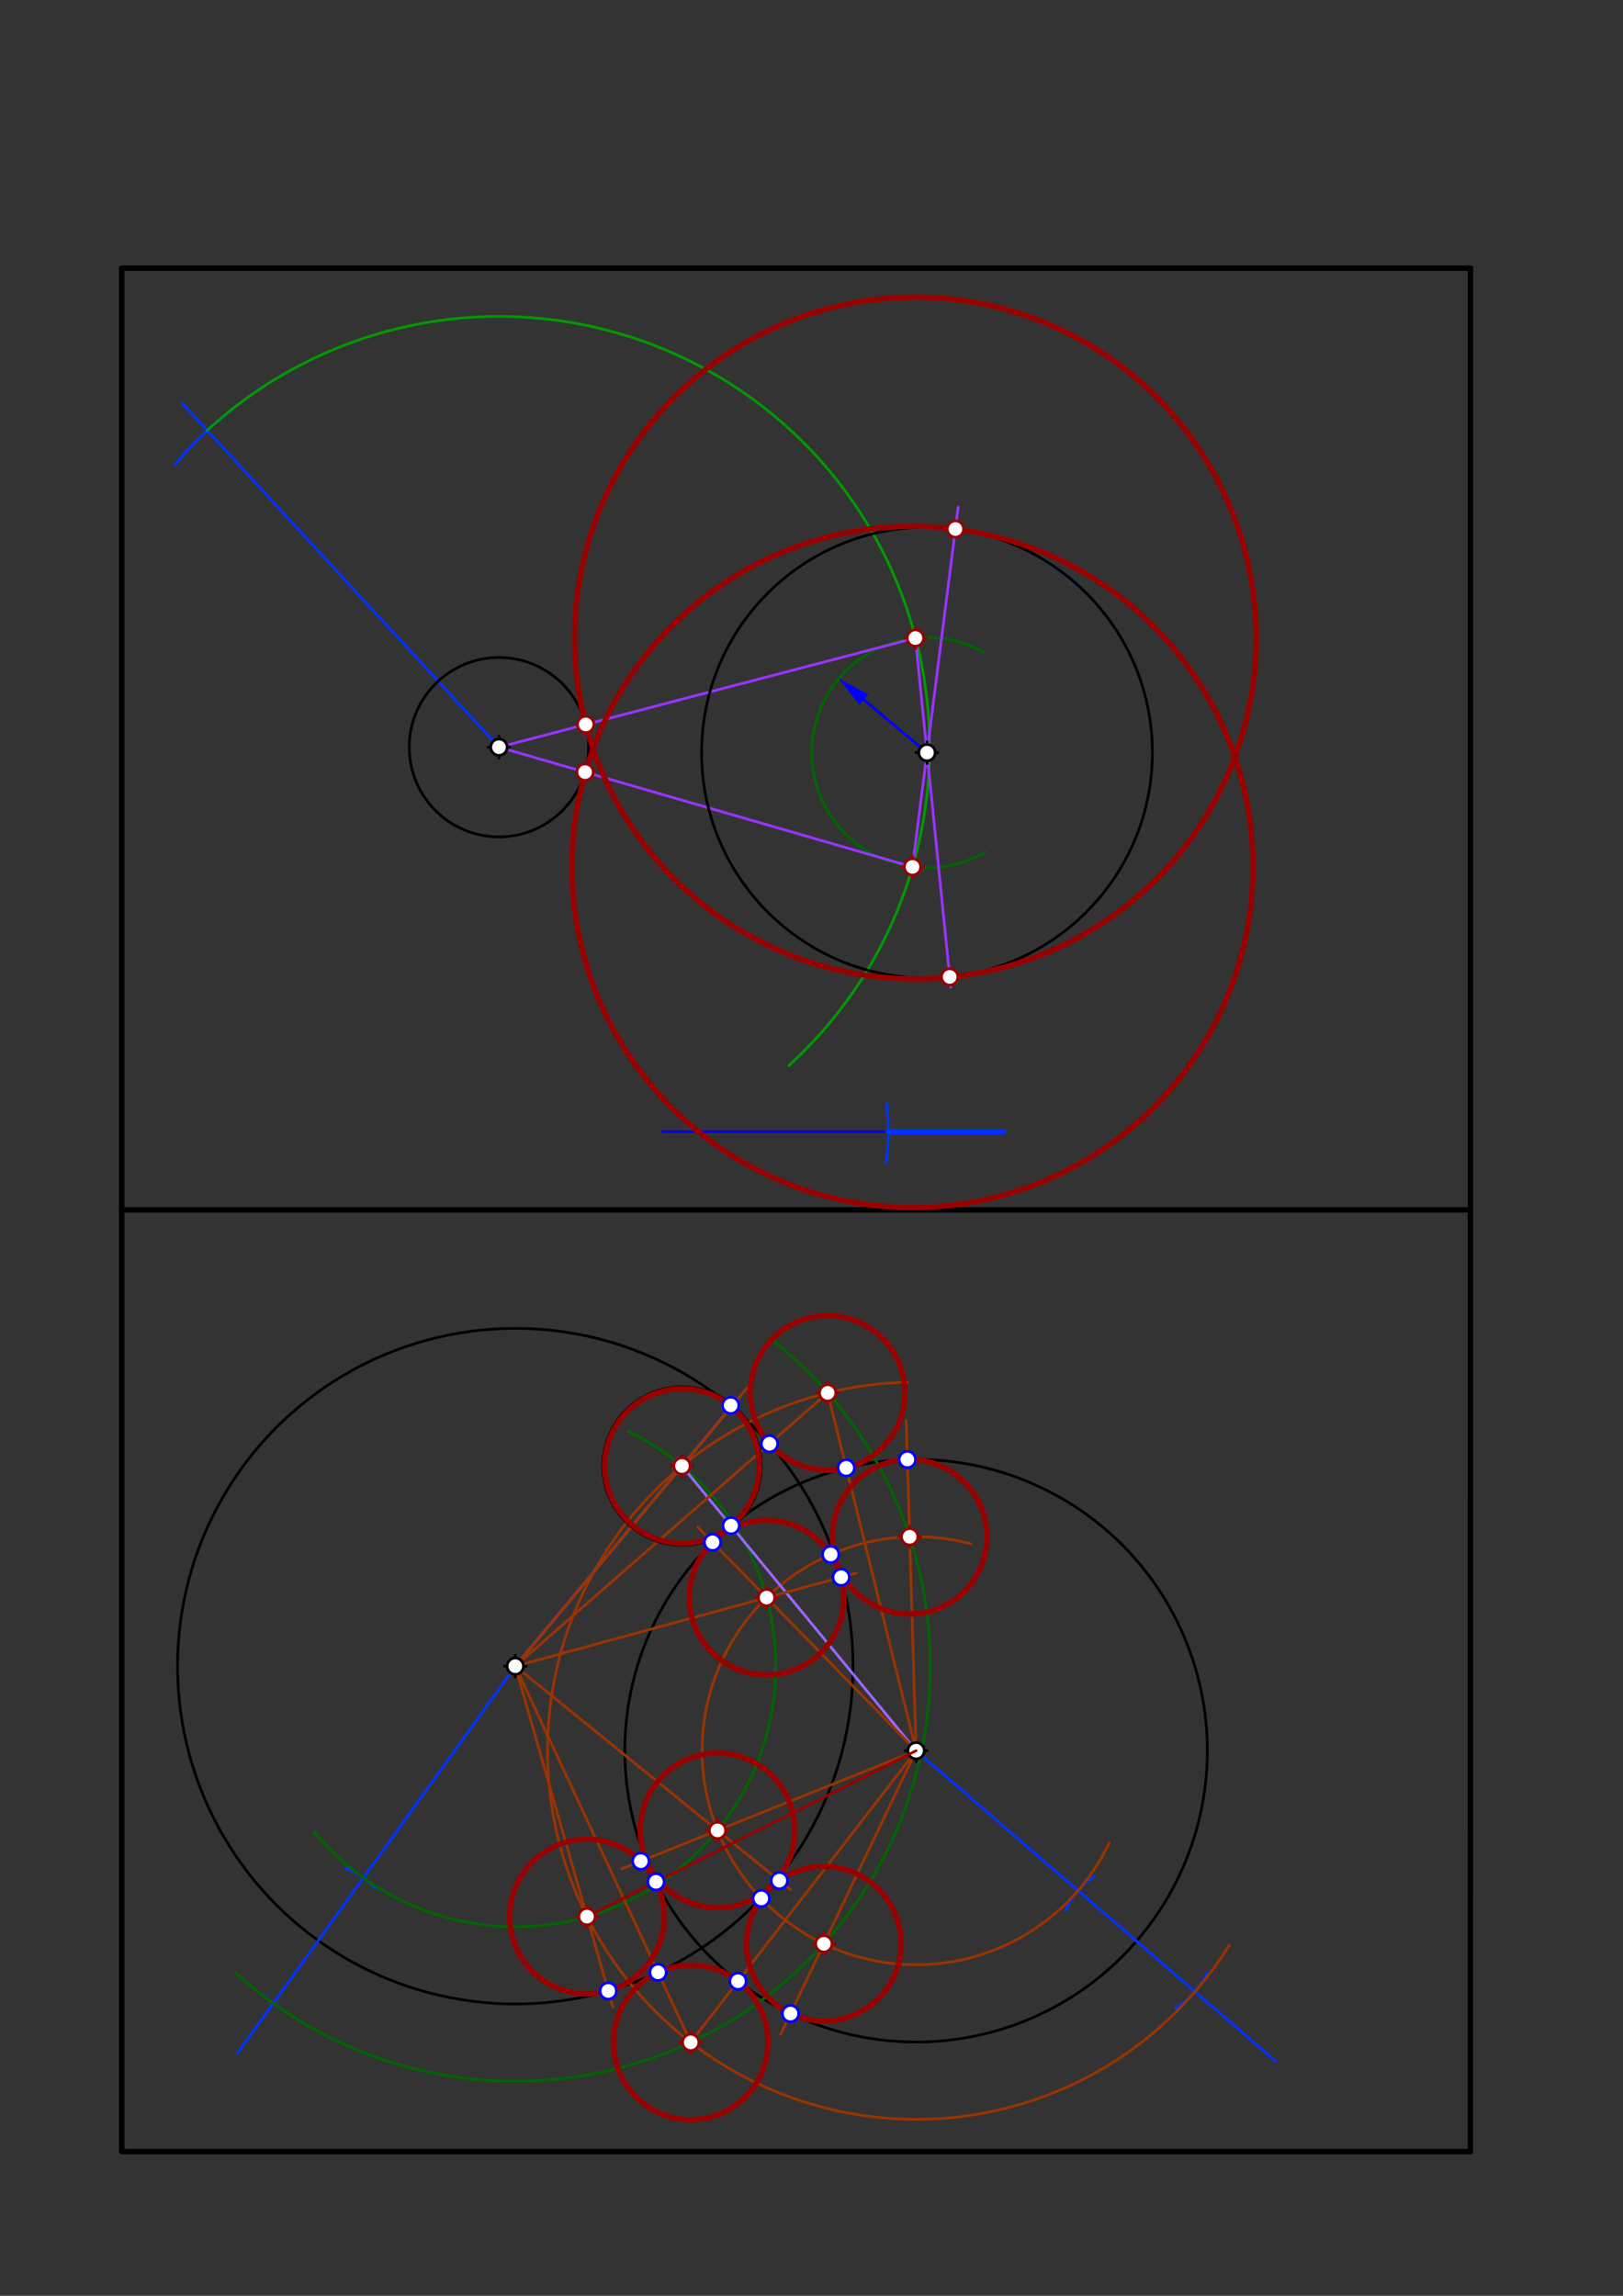 <svg xmlns="http://www.w3.org/2000/svg" class="svg--816" height="100%" preserveAspectRatio="xMidYMid meet" viewBox="0 0 595.276 841.89" width="100%"><rect x="0" y="0" width="595.276" height="841.89" fill="#333333" stroke="none"/><defs><marker id="marker-arrow" markerHeight="16" markerUnits="userSpaceOnUse" markerWidth="24" orient="auto-start-reverse" refX="24" refY="4" viewBox="0 0 24 8"><path d="M 0 0 L 24 4 L 0 8 z" stroke="inherit"></path></marker></defs><g class="aux-layer--949"><g class="element--733"><g class="center--a87"><line x1="185" y1="611" x2="193" y2="611" stroke="#000000" stroke-width="1" stroke-linecap="round"></line><line x1="189" y1="607" x2="189" y2="615" stroke="#000000" stroke-width="1" stroke-linecap="round"></line><circle class="hit--87b" cx="189" cy="611" r="4" stroke="none" fill="transparent"></circle></g><circle cx="189" cy="611" fill="none" r="123.879" stroke="#000000" stroke-dasharray="none" stroke-width="1"></circle></g><g class="element--733"><g class="center--a87"><line x1="332" y1="642" x2="340" y2="642" stroke="#000000" stroke-width="1" stroke-linecap="round"></line><line x1="336" y1="638" x2="336" y2="646" stroke="#000000" stroke-width="1" stroke-linecap="round"></line><circle class="hit--87b" cx="336" cy="642" r="4" stroke="none" fill="transparent"></circle></g><circle cx="336" cy="642" fill="none" r="106.832" stroke="#000000" stroke-dasharray="none" stroke-width="1"></circle></g><g class="element--733"><line stroke="#0033ff" stroke-dasharray="none" stroke-linecap="round" stroke-width="1" x1="183" x2="66.921" y1="274" y2="148"></line></g><g class="element--733"><path d="M 85.619 149.868 A 125.008 125.008 0 0 0 64.281 170.259" fill="none" stroke="#0033ff" stroke-dasharray="none" stroke-linecap="round" stroke-width="1"></path></g><g class="element--733"><path d="M 380.904 204.168 A 82.662 82.662 0 0 1 396.959 216.095" fill="none" stroke="#0033ff" stroke-dasharray="none" stroke-linecap="round" stroke-width="1"></path></g><g class="element--733"><path d="M 76.012 157.868 A 157.902 157.902 0 1 1 289.32 390.743" fill="none" stroke="#009900" stroke-dasharray="none" stroke-linecap="round" stroke-width="1"></path></g><g class="element--733"><line stroke="#0000ff" stroke-dasharray="none" stroke-linecap="round" stroke-width="1" x1="243" x2="367.724" y1="415" y2="415"></line></g><g class="element--733"><path d="M 325.144 404.823 A 82.772 82.772 0 0 1 324.988 426.365" fill="none" stroke="#0033ff" stroke-dasharray="none" stroke-linecap="round" stroke-width="1"></path></g><g class="element--733"><line stroke="#0033ff" stroke-dasharray="none" stroke-linecap="round" stroke-width="2" x1="325.772" x2="368.008" y1="415" y2="415"></line></g><g class="element--733"><path d="M 360.512 239.079 A 42.236 42.236 0 1 0 361.36 312.437" fill="none" stroke="#006600" stroke-dasharray="none" stroke-linecap="round" stroke-width="1"></path></g><g class="element--733"><line stroke="#0000ff" stroke-dasharray="none" stroke-linecap="round" stroke-width="1" x1="340" x2="316.833" y1="276" y2="256.57"></line><path d="M307.639,248.858 l12,2.5 l0,-5 z" fill="#0000ff" stroke="#0000ff" stroke-width="0" transform="rotate(39.987, 307.639, 248.858)"></path></g><g class="element--733"><line stroke="#9933ff" stroke-dasharray="none" stroke-linecap="round" stroke-width="1" x1="335.746" x2="183" y1="233.979" y2="274"></line></g><g class="element--733"><line stroke="#9933ff" stroke-dasharray="none" stroke-linecap="round" stroke-width="1" x1="335.746" x2="348.707" y1="233.979" y2="362"></line></g><g class="element--733"><line stroke="#9933ff" stroke-dasharray="none" stroke-linecap="round" stroke-width="1" x1="334.677" x2="351.435" y1="317.899" y2="186"></line></g><g class="element--733"><line stroke="#9933ff" stroke-dasharray="none" stroke-linecap="round" stroke-width="1" x1="334.677" x2="183" y1="317.899" y2="274"></line></g><g class="element--733"><line stroke="#0033ff" stroke-dasharray="none" stroke-linecap="round" stroke-width="1" x1="189" x2="87" y1="611" y2="753"></line></g><g class="element--733"><line stroke="#0033ff" stroke-dasharray="none" stroke-linecap="round" stroke-width="1" x1="336" x2="468" y1="642" y2="756"></line></g><g class="element--733"><path d="M 126.712 685.082 A 28.346 28.346 0 0 1 137.469 692.29" fill="none" stroke="#0033ff" stroke-dasharray="none" stroke-linecap="round" stroke-width="1"></path></g><g class="element--733"><path d="M 96.511 731.481 A 28.346 28.346 0 0 0 102.718 736.254" fill="none" stroke="#0033ff" stroke-dasharray="none" stroke-linecap="round" stroke-width="1"></path></g><g class="element--733"><path d="M 115.229 671.698 A 95.533 95.533 0 1 0 230.34 524.875" fill="none" stroke="#006600" stroke-dasharray="none" stroke-linecap="round" stroke-width="1"></path></g><g class="element--733"><path d="M 86.406 723.459 A 152.225 152.225 0 1 0 283.751 491.858" fill="none" stroke="#006600" stroke-dasharray="none" stroke-linecap="round" stroke-width="1"></path></g><g class="element--733"><path d="M 401.338 688.104 A 28.346 28.346 0 0 0 390.865 700.506" fill="none" stroke="#0033ff" stroke-dasharray="none" stroke-linecap="round" stroke-width="1"></path></g><g class="element--733"><path d="M 442.804 723.232 A 28.346 28.346 0 0 1 431.052 736.361" fill="none" stroke="#0033ff" stroke-dasharray="none" stroke-linecap="round" stroke-width="1"></path></g><g class="element--733"><path d="M 406.822 675.825 A 78.485 78.485 0 1 1 356.163 566.149" fill="none" stroke="#993300" stroke-dasharray="none" stroke-linecap="round" stroke-width="1"></path></g><g class="element--733"><path d="M 450.853 713.288 A 135.178 135.178 0 1 1 332.833 506.859" fill="none" stroke="#993300" stroke-dasharray="none" stroke-linecap="round" stroke-width="1"></path></g><g class="element--733"><line stroke="#9966ff" stroke-dasharray="none" stroke-linecap="round" stroke-width="1" x1="189" x2="270.912" y1="611" y2="512.65"></line></g><g class="element--733"><line stroke="#9966ff" stroke-dasharray="none" stroke-linecap="round" stroke-width="1" x1="250.138" x2="336" y1="537.593" y2="642"></line></g><g class="element--733"><line stroke="#993300" stroke-dasharray="none" stroke-linecap="round" stroke-width="1" x1="189" x2="273.952" y1="611" y2="509"></line></g><g class="element--733"><line stroke="#993300" stroke-dasharray="none" stroke-linecap="round" stroke-width="1" x1="189" x2="314" y1="611" y2="576.89"></line></g><g class="element--733"><line stroke="#993300" stroke-dasharray="none" stroke-linecap="round" stroke-width="1" x1="189" x2="290" y1="611" y2="693.022"></line></g><g class="element--733"><line stroke="#993300" stroke-dasharray="none" stroke-linecap="round" stroke-width="1" x1="189" x2="224.78" y1="611" y2="736"></line></g><g class="element--733"><line stroke="#993300" stroke-dasharray="none" stroke-linecap="round" stroke-width="1" x1="336" x2="332.362" y1="642" y2="521"></line></g><g class="element--733"><line stroke="#993300" stroke-dasharray="none" stroke-linecap="round" stroke-width="1" x1="336" x2="255.917" y1="642" y2="560"></line></g><g class="element--733"><line stroke="#993300" stroke-dasharray="none" stroke-linecap="round" stroke-width="1" x1="336" x2="228" y1="642" y2="685.33"></line></g><g class="element--733"><line stroke="#993300" stroke-dasharray="none" stroke-linecap="round" stroke-width="1" x1="336" x2="286.308" y1="642" y2="746"></line></g><g class="element--733"><line stroke="#993300" stroke-dasharray="none" stroke-linecap="round" stroke-width="1" x1="189" x2="303.571" y1="611" y2="510.769"></line></g><g class="element--733"><line stroke="#993300" stroke-dasharray="none" stroke-linecap="round" stroke-width="1" x1="336" x2="303.571" y1="642" y2="510.769"></line></g><g class="element--733"><line stroke="#993300" stroke-dasharray="none" stroke-linecap="round" stroke-width="1" x1="189" x2="253.34" y1="611" y2="748.96"></line></g><g class="element--733"><line stroke="#993300" stroke-dasharray="none" stroke-linecap="round" stroke-width="1" x1="336" x2="253.34" y1="642" y2="748.96"></line></g><g class="element--733"><circle cx="189" cy="611" r="3" stroke="#000000" stroke-width="1" fill="#ffffff"></circle>}</g><g class="element--733"><circle cx="336" cy="642" r="3" stroke="#000000" stroke-width="1" fill="#ffffff"></circle>}</g><g class="element--733"><circle cx="250.138" cy="537.593" r="3" stroke="#9966ff" stroke-width="1" fill="#ffffff"></circle>}</g><g class="element--733"><circle cx="268" cy="515.35" r="3" stroke="#9966ff" stroke-width="1" fill="#ffffff"></circle>}</g><g class="element--733"><circle cx="268.143" cy="559.487" r="3" stroke="#9966ff" stroke-width="1" fill="#ffffff"></circle>}</g></g><g class="main-layer--75a"><g class="element--733"><line stroke="#000000" stroke-dasharray="none" stroke-linecap="round" stroke-width="2" x1="44.65" x2="539.35" y1="98.35" y2="98.35"></line></g><g class="element--733"><line stroke="#000000" stroke-dasharray="none" stroke-linecap="round" stroke-width="2" x1="44.65" x2="44.65" y1="98.35" y2="789"></line></g><g class="element--733"><line stroke="#000000" stroke-dasharray="none" stroke-linecap="round" stroke-width="2" x1="44.65" x2="539.296" y1="789" y2="789"></line></g><g class="element--733"><line stroke="#000000" stroke-dasharray="none" stroke-linecap="round" stroke-width="2" x1="539.35" x2="539.296" y1="98.35" y2="789"></line></g><g class="element--733"><line stroke="#000000" stroke-dasharray="none" stroke-linecap="round" stroke-width="2" x1="44.65" x2="539.323" y1="443.675" y2="443.675"></line></g><g class="element--733"><g class="center--a87"><line x1="179" y1="274" x2="187" y2="274" stroke="#000000" stroke-width="1" stroke-linecap="round"></line><line x1="183" y1="270" x2="183" y2="278" stroke="#000000" stroke-width="1" stroke-linecap="round"></line><circle class="hit--87b" cx="183" cy="274" r="4" stroke="none" fill="transparent"></circle></g><circle cx="183" cy="274" fill="none" r="32.894" stroke="#000000" stroke-dasharray="none" stroke-width="1"></circle></g><g class="element--733"><g class="center--a87"><line x1="336" y1="276" x2="344" y2="276" stroke="#000000" stroke-width="1" stroke-linecap="round"></line><line x1="340" y1="272" x2="340" y2="280" stroke="#000000" stroke-width="1" stroke-linecap="round"></line><circle class="hit--87b" cx="340" cy="276" r="4" stroke="none" fill="transparent"></circle></g><circle cx="340" cy="276" fill="none" r="82.662" stroke="#000000" stroke-dasharray="none" stroke-width="1"></circle></g><g class="element--733"><g class="center--a87"><line x1="331.746" y1="233.979" x2="339.746" y2="233.979" stroke="#990000" stroke-width="1" stroke-linecap="round"></line><line x1="335.746" y1="229.979" x2="335.746" y2="237.979" stroke="#990000" stroke-width="1" stroke-linecap="round"></line><circle class="hit--87b" cx="335.746" cy="233.979" r="4" stroke="none" fill="transparent"></circle></g><circle cx="335.746" cy="233.979" fill="none" r="125.008" stroke="#990000" stroke-dasharray="none" stroke-width="2"></circle></g><g class="element--733"><g class="center--a87"><line x1="330.677" y1="317.899" x2="338.677" y2="317.899" stroke="#990000" stroke-width="1" stroke-linecap="round"></line><line x1="334.677" y1="313.899" x2="334.677" y2="321.899" stroke="#990000" stroke-width="1" stroke-linecap="round"></line><circle class="hit--87b" cx="334.677" cy="317.899" r="4" stroke="none" fill="transparent"></circle></g><circle cx="334.677" cy="317.899" fill="none" r="124.898" stroke="#990000" stroke-dasharray="none" stroke-width="2"></circle></g><g class="element--733"><g class="center--a87"><line x1="246.138" y1="537.593" x2="254.138" y2="537.593" stroke="#000000" stroke-width="1" stroke-linecap="round"></line><line x1="250.138" y1="533.593" x2="250.138" y2="541.593" stroke="#000000" stroke-width="1" stroke-linecap="round"></line><circle class="hit--87b" cx="250.138" cy="537.593" r="4" stroke="none" fill="transparent"></circle></g><circle cx="250.138" cy="537.593" fill="none" r="28.527" stroke="#000000" stroke-dasharray="none" stroke-width="2"></circle></g><g class="element--733"><g class="center--a87"><line x1="299.571" y1="510.769" x2="307.571" y2="510.769" stroke="#990000" stroke-width="1" stroke-linecap="round"></line><line x1="303.571" y1="506.769" x2="303.571" y2="514.769" stroke="#990000" stroke-width="1" stroke-linecap="round"></line><circle class="hit--87b" cx="303.571" cy="510.769" r="4" stroke="none" fill="transparent"></circle></g><circle cx="303.571" cy="510.769" fill="none" r="28.346" stroke="#990000" stroke-dasharray="none" stroke-width="2"></circle></g><g class="element--733"><g class="center--a87"><line x1="246.138" y1="537.593" x2="254.138" y2="537.593" stroke="#990000" stroke-width="1" stroke-linecap="round"></line><line x1="250.138" y1="533.593" x2="250.138" y2="541.593" stroke="#990000" stroke-width="1" stroke-linecap="round"></line><circle class="hit--87b" cx="250.138" cy="537.593" r="4" stroke="none" fill="transparent"></circle></g><circle cx="250.138" cy="537.593" fill="none" r="28.346" stroke="#990000" stroke-dasharray="none" stroke-width="2"></circle></g><g class="element--733"><g class="center--a87"><line x1="329.641" y1="563.55" x2="337.641" y2="563.55" stroke="#990000" stroke-width="1" stroke-linecap="round"></line><line x1="333.641" y1="559.55" x2="333.641" y2="567.55" stroke="#990000" stroke-width="1" stroke-linecap="round"></line><circle class="hit--87b" cx="333.641" cy="563.55" r="4" stroke="none" fill="transparent"></circle></g><circle cx="333.641" cy="563.55" fill="none" r="28.346" stroke="#990000" stroke-dasharray="none" stroke-width="2"></circle></g><g class="element--733"><g class="center--a87"><line x1="277.163" y1="585.85" x2="285.163" y2="585.85" stroke="#990000" stroke-width="1" stroke-linecap="round"></line><line x1="281.163" y1="581.85" x2="281.163" y2="589.85" stroke="#990000" stroke-width="1" stroke-linecap="round"></line><circle class="hit--87b" cx="281.163" cy="585.85" r="4" stroke="none" fill="transparent"></circle></g><circle cx="281.163" cy="585.85" fill="none" r="28.346" stroke="#990000" stroke-dasharray="none" stroke-width="2"></circle></g><g class="element--733"><g class="center--a87"><line x1="259.159" y1="671.224" x2="267.159" y2="671.224" stroke="#990000" stroke-width="1" stroke-linecap="round"></line><line x1="263.159" y1="667.224" x2="263.159" y2="675.224" stroke="#990000" stroke-width="1" stroke-linecap="round"></line><circle class="hit--87b" cx="263.159" cy="671.224" r="4" stroke="none" fill="transparent"></circle></g><circle cx="263.159" cy="671.224" fill="none" r="28.346" stroke="#990000" stroke-dasharray="none" stroke-width="2"></circle></g><g class="element--733"><g class="center--a87"><line x1="211.289" y1="702.844" x2="219.289" y2="702.844" stroke="#990000" stroke-width="1" stroke-linecap="round"></line><line x1="215.289" y1="698.844" x2="215.289" y2="706.844" stroke="#990000" stroke-width="1" stroke-linecap="round"></line><circle class="hit--87b" cx="215.289" cy="702.844" r="4" stroke="none" fill="transparent"></circle></g><circle cx="215.289" cy="702.844" fill="none" r="28.346" stroke="#990000" stroke-dasharray="none" stroke-width="2"></circle></g><g class="element--733"><g class="center--a87"><line x1="249.34" y1="748.96" x2="257.34" y2="748.96" stroke="#990000" stroke-width="1" stroke-linecap="round"></line><line x1="253.34" y1="744.96" x2="253.34" y2="752.96" stroke="#990000" stroke-width="1" stroke-linecap="round"></line><circle class="hit--87b" cx="253.34" cy="748.96" r="4" stroke="none" fill="transparent"></circle></g><circle cx="253.34" cy="748.96" fill="none" r="28.346" stroke="#990000" stroke-dasharray="none" stroke-width="2"></circle></g><g class="element--733"><g class="center--a87"><line x1="298.163" y1="712.817" x2="306.163" y2="712.817" stroke="#990000" stroke-width="1" stroke-linecap="round"></line><line x1="302.163" y1="708.817" x2="302.163" y2="716.817" stroke="#990000" stroke-width="1" stroke-linecap="round"></line><circle class="hit--87b" cx="302.163" cy="712.817" r="4" stroke="none" fill="transparent"></circle></g><circle cx="302.163" cy="712.817" fill="none" r="28.346" stroke="#990000" stroke-dasharray="none" stroke-width="2"></circle></g><g class="element--733"><line stroke="#990000" stroke-dasharray="none" stroke-linecap="round" stroke-width="1" x1="336" x2="215.289" y1="642" y2="702.844"></line></g><g class="element--733"><circle cx="183" cy="274" r="3" stroke="#000000" stroke-width="1" fill="#ffffff"></circle>}</g><g class="element--733"><circle cx="340" cy="276" r="3" stroke="#000000" stroke-width="1" fill="#ffffff"></circle>}</g><g class="element--733"><circle cx="335.746" cy="233.979" r="3" stroke="#990000" stroke-width="1" fill="#ffffff"></circle>}</g><g class="element--733"><circle cx="214.82" cy="265.663" r="3" stroke="#990000" stroke-width="1" fill="#ffffff"></circle>}</g><g class="element--733"><circle cx="348.326" cy="358.242" r="3" stroke="#990000" stroke-width="1" fill="#ffffff"></circle>}</g><g class="element--733"><circle cx="334.677" cy="317.899" r="3" stroke="#990000" stroke-width="1" fill="#ffffff"></circle>}</g><g class="element--733"><circle cx="350.419" cy="193.997" r="3" stroke="#990000" stroke-width="1" fill="#ffffff"></circle>}</g><g class="element--733"><circle cx="214.597" cy="283.145" r="3" stroke="#990000" stroke-width="1" fill="#ffffff"></circle>}</g><g class="element--733"><circle cx="303.571" cy="510.769" r="3" stroke="#990000" stroke-width="1" fill="#ffffff"></circle>}</g><g class="element--733"><circle cx="333.641" cy="563.55" r="3" stroke="#990000" stroke-width="1" fill="#ffffff"></circle>}</g><g class="element--733"><circle cx="281.163" cy="585.85" r="3" stroke="#990000" stroke-width="1" fill="#ffffff"></circle>}</g><g class="element--733"><circle cx="250.138" cy="537.593" r="3" stroke="#990000" stroke-width="1" fill="#ffffff"></circle>}</g><g class="element--733"><circle cx="263.159" cy="671.224" r="3" stroke="#990000" stroke-width="1" fill="#ffffff"></circle>}</g><g class="element--733"><circle cx="302.163" cy="712.817" r="3" stroke="#990000" stroke-width="1" fill="#ffffff"></circle>}</g><g class="element--733"><circle cx="253.34" cy="748.96" r="3" stroke="#990000" stroke-width="1" fill="#ffffff"></circle>}</g><g class="element--733"><circle cx="215.289" cy="702.844" r="3" stroke="#990000" stroke-width="1" fill="#ffffff"></circle>}</g><g class="element--733"><circle cx="268" cy="515.35" r="3" stroke="#0000ff" stroke-width="1" fill="#ffffff"></circle>}</g><g class="element--733"><circle cx="268.143" cy="559.487" r="3" stroke="#0000ff" stroke-width="1" fill="#ffffff"></circle>}</g><g class="element--733"><circle cx="261.357" cy="565.571" r="3" stroke="#0000ff" stroke-width="1" fill="#ffffff"></circle>}</g><g class="element--733"><circle cx="282.236" cy="529.434" r="3" stroke="#0000ff" stroke-width="1" fill="#ffffff"></circle>}</g><g class="element--733"><circle cx="332.789" cy="535.217" r="3" stroke="#0000ff" stroke-width="1" fill="#ffffff"></circle>}</g><g class="element--733"><circle cx="304.685" cy="570.033" r="3" stroke="#0000ff" stroke-width="1" fill="#ffffff"></circle>}</g><g class="element--733"><circle cx="308.509" cy="578.388" r="3" stroke="#0000ff" stroke-width="1" fill="#ffffff"></circle>}</g><g class="element--733"><circle cx="310.371" cy="538.288" r="3" stroke="#0000ff" stroke-width="1" fill="#ffffff"></circle>}</g><g class="element--733"><circle cx="289.943" cy="738.394" r="3" stroke="#0000ff" stroke-width="1" fill="#ffffff"></circle>}</g><g class="element--733"><circle cx="270.674" cy="726.531" r="3" stroke="#0000ff" stroke-width="1" fill="#ffffff"></circle>}</g><g class="element--733"><circle cx="241.359" cy="723.27" r="3" stroke="#0000ff" stroke-width="1" fill="#ffffff"></circle>}</g><g class="element--733"><circle cx="223.09" cy="730.096" r="3" stroke="#0000ff" stroke-width="1" fill="#ffffff"></circle>}</g><g class="element--733"><circle cx="235.036" cy="682.507" r="3" stroke="#0000ff" stroke-width="1" fill="#ffffff"></circle>}</g><g class="element--733"><circle cx="285.839" cy="689.643" r="3" stroke="#0000ff" stroke-width="1" fill="#ffffff"></circle>}</g><g class="element--733"><circle cx="279.214" cy="696.178" r="3" stroke="#0000ff" stroke-width="1" fill="#ffffff"></circle>}</g><g class="element--733"><circle cx="240.602" cy="690.085" r="3" stroke="#0000ff" stroke-width="1" fill="#ffffff"></circle>}</g><g class="element--733"><circle cx="240.602" cy="690.085" r="3" stroke="#0000ff" stroke-width="1" fill="#ffffff"></circle>}</g></g><g class="snaps-layer--ac6"></g><g class="temp-layer--52d"></g></svg>